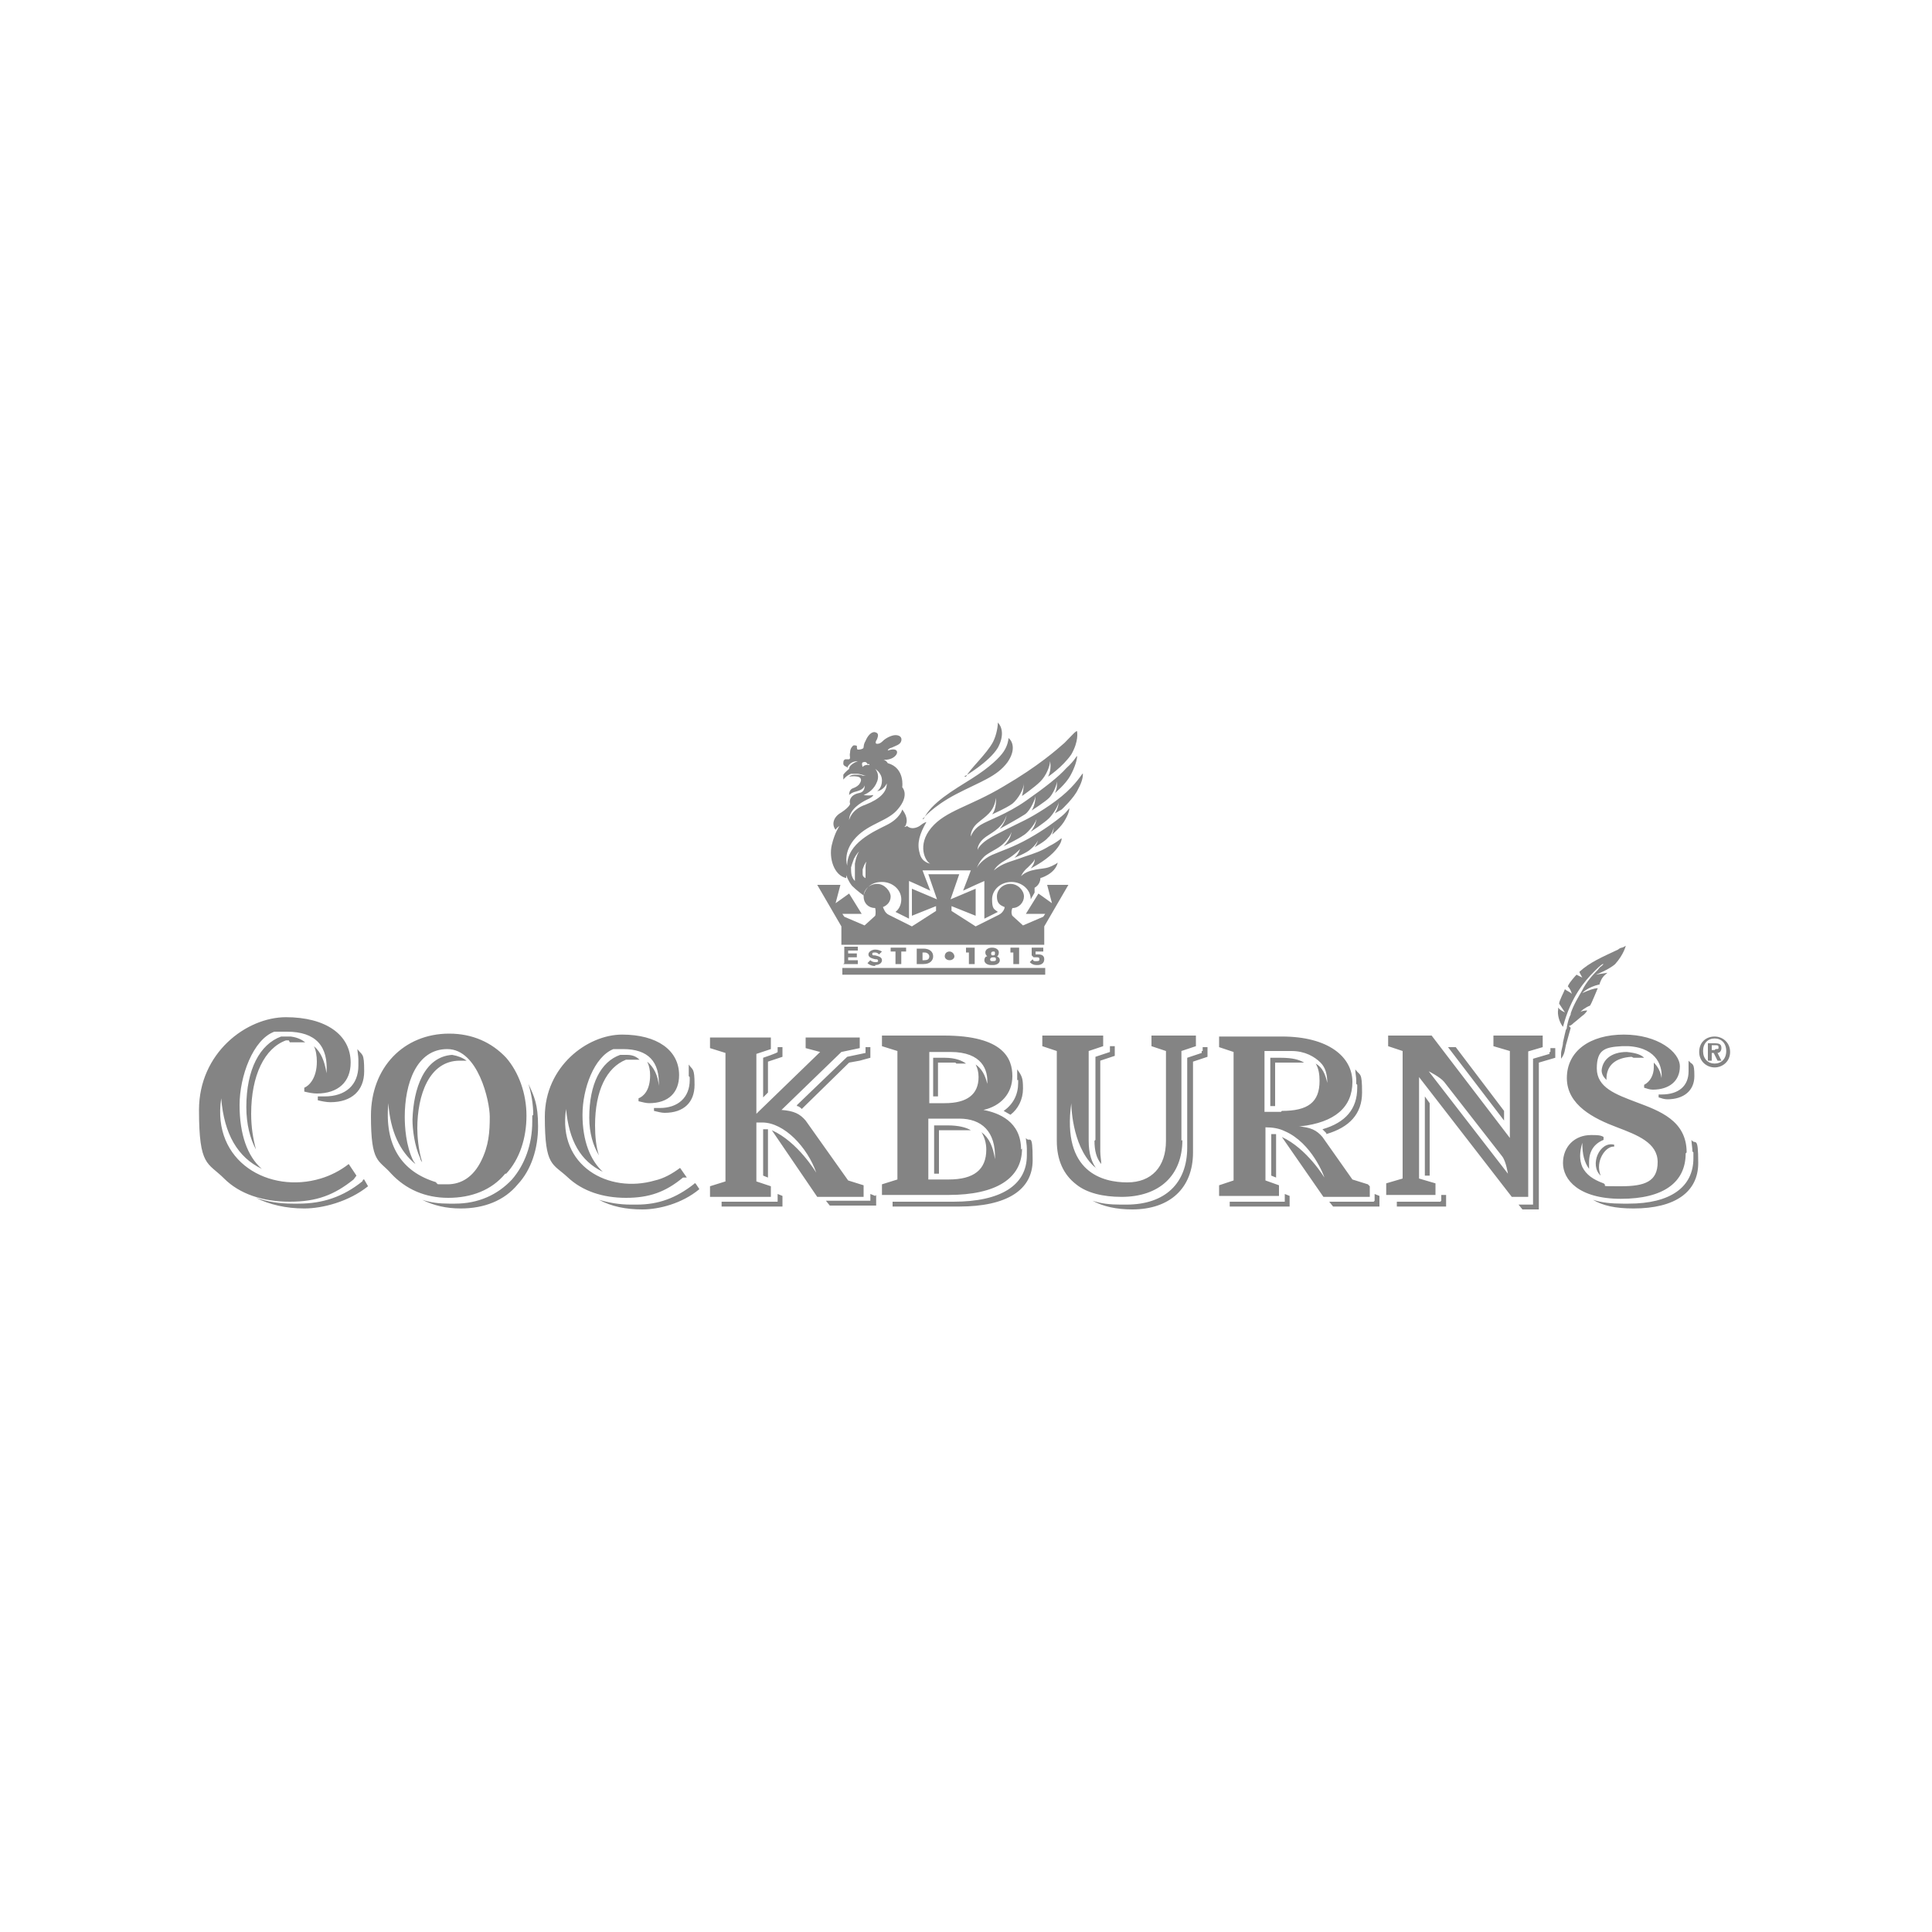 <?xml version="1.0" encoding="UTF-8"?>
<svg id="Camada_1" data-name="Camada 1" xmlns="http://www.w3.org/2000/svg" version="1.1" viewBox="0 0 200 200">
  <defs>
    <style>
      .cls-1 {
        fill: #848484;
        stroke-width: 0px;
      }
    </style>
  </defs>
  <path class="cls-1" d="M108.2,100.9h-21v-.7h21v.7ZM110.8,91.6h-2.4l.5,1.9-1.4-1-1.3,2.1h2l-.2.3-2.1.9-1.1-1s-.2-.3,0-.8c.7,0,1.2-.6,1.2-1.2s-.6-1.3-1.4-1.3-1.4.6-1.4,1.3.3.9.8,1.1c0,.2-.2.6-.6.8l-2.4,1.2-2.5-1.6v-.5l2.5,1v-2.8l-2.6,1.1.9-2.6h-3.2l.9,2.6-2.6-1.1v2.8l2.5-1v.5l-2.5,1.6-2.4-1.2c-.4-.2-.5-.6-.6-.8.5-.2.8-.6.8-1.1s-.6-1.3-1.4-1.3-1.4.6-1.4,1.3.5,1.2,1.2,1.2c.1.5,0,.8,0,.8l-1.1,1-2.1-.9-.2-.3h2l-1.3-2.1-1.4,1,.5-1.9h-2.4l2.5,4.3v1.9h21v-1.9l2.5-4.3ZM95.5,84.8s1-1.3,3.5-2.6,4.2-1.8,5.3-3.3c.9-1.3.5-2.2.1-2.5s0,0,0,0c0,.2-.1.8-.5,1.4s-1.4,1.6-3.3,2.8-4.2,2.5-5,4.2ZM99.8,80.4s2.6-1.5,3.5-3c.7-1.3.4-2.2,0-2.6,0,0,0,0,0,0,0,.3-.1,1.2-.5,2-.7,1.3-2.4,2.8-2.8,3.6ZM109.2,84.2c.4-.6.4-1.2.4-1.2,0,.3-.5,1.2-1,1.7-.5.5-1.9,1.4-1.9,1.4.5-.6.6-1.3.6-1.3-.2.6-1,1.5-1.4,1.7-.4.3-2,1.1-2,1.1.8-.8.8-1.5.8-1.5,0,0,0,.3-.6,1-.6.7-1.3.9-2,1.4s-1,1.4-1,1.4c.1-.3.7-1,1.6-1.4.9-.4,2.2-.8,3.8-1.7,1.6-.9,2.8-1.8,3.4-2.3.6-.5.8-.9.8-.8,0,0,0,.4-.4,1.1-.4.8-1.4,1.6-1.4,1.6.2-.4.2-.9.2-.8s-.2.8-.6,1.1c-.3.4-1.4,1-1.4,1,.4-.5.4-1.1.4-.9s-.3.7-.8,1.1c-.4.4-1.7.9-1.7.9.4-.3.6-.9.6-.9-.2.2-.7.7-1.6,1.2-.9.5-1.1,1-1.1,1,.9-.8,1.8-.9,3.1-1.4,1.2-.4,1.8-.6,2.6-1.1,1-.5,1.3-.9,1.3-.8s0,.6-.9,1.5c-.9.9-2.3,1.6-2.3,1.6.5-.6.4-1,.4-1,0,.2-.2.4-.7.9-.5.4-.7.9-.7.9.8-.8,2.2-.7,2.8-.9s1-.5,1-.5c-.3,1.2-1.8,1.6-1.8,1.6,0,.7-.6,1-.6,1,0,.2,0,.3,0,.5h0c0,0-.4.7-.4.7,0-1-.9-1.8-2-1.8s-2,.8-2,1.8.2,1,.6,1.3c0,0,0,0,0,0l-1.4.7v-3.9l-.9.4-1.3.6.5-1.3.3-.8h-5l.3.8.5,1.3-1.3-.6-.9-.4v3.9l-1.4-.7s0,0,0,0c.4-.3.6-.8.6-1.3,0-1-.9-1.8-2-1.8s-1.7.6-1.9,1.4h0s-.7-.5-1.2-1c-.4-.5-.6-1.1-.6-1.1,0,.2,0,.3,0,.3-1.3-.3-1.8-2.1-1.5-3.4.3-1.3.8-2,.8-2-.3.2-.4.4-.4.4-.4-.5-.3-1.3.6-1.8.9-.6.9-.9.9-.9-.1-.3,0-.9.9-1.1.7-.1.6-.8.6-.8-.1.5-.8.6-1.1.7s-.5.3-.5.3c0-.3.1-.6.4-.7.3-.1.6-.3.7-.5.2-.3.2-.6-.2-.7-.5-.1-.9,0-.9,0,.2-.2.5-.2.7-.2,0,0,0,0,0,0,.4,0,.5,0,.7.1.3,0,.4,0,.4,0-.3,0-.6-.2-1-.2s-.3,0-.6,0c-.5.2-.7.5-.8.6,0,0,0,0,0,0,0,0,0-.2,0-.5.2-.3.6-.6.6-.6,0-.5.9-.8.9-.8-.9,0-1.1.7-1.1.7,0-.2-.3-.1-.4-.4,0-.3,0-.4.2-.5.1,0,.2,0,.4,0,.2-.1,0-.3.1-.7,0-.4.2-.6.3-.7s.4,0,.4,0c0,.1,0,.4.1.4s.3,0,.5-.1,0-.3.3-.8c.2-.5.6-1,1-.9.4.1.3.4.2.7-.2.3-.2.5,0,.5.1,0,.3,0,.6-.3s.9-.6,1.3-.6c.4,0,.7.2.6.6-.1.4-.6.5-1,.7-.4.1-.4.3-.4.3,1.1-.4,1.2.3.6.7s-1.3.2-1.3.2c.5,0,.7.4.7.4,1.8.5,1.5,2.5,1.5,2.5.2.2.6,1-.4,2.2-1,1.3-3,1.5-4.4,3-1.4,1.5-.9,2.9-.9,2.9,0-2.3,2.7-3.5,4.1-4.2,1.4-.7,1.6-1.6,1.6-1.6.7.9.4,1.5.4,1.5,0,0,0,.2-.2.3,0,0,.2,0,.3-.1.4.4,1,.2,1.3,0,.5-.4.7-.4.7-.4-.7,1.2-1,2.2-.7,3.2.2,1,1.1,1.1,1.1,1.1-.5-.2-1.4-1.9.1-3.7,1.5-1.8,4-2.2,7.5-4.3,3.6-2.1,5.5-3.8,6.3-4.5.7-.7,1.2-1.3,1.3-1.2,0,.1.2,1-.6,2.4-.9,1.3-2.4,2.3-2.4,2.3.4-.8.2-1.6.2-1.6,0,.5-.4,1.5-1,2.1-.6.6-1.9,1.5-1.9,1.5.2-.8.2-1.4.2-1.4,0,.7-.6,1.7-1.2,2.2-.7.5-2.1,1.1-2.1,1.1.5-.6.4-1.7.4-1.7-.2,1.5-1.1,1.9-1.9,2.6-.8.7-.7,1.4-.7,1.4,0,0,.2-.7,1-1.2.8-.5,2.7-1.1,4.7-2.5,2-1.4,3.4-2.5,4.2-3.4.9-.8,1.1-1.4,1.1-1.2,0,.3-.2,1.1-.7,2-.5.9-1.6,1.8-1.6,1.8.3-.5.2-1.2.2-1.2,0,.4-.4,1.3-.8,1.7-.4.4-1.8,1.3-1.8,1.3.4-.6.4-1.5.4-1.5,0,.2-.5,1.5-1.1,1.9-.6.4-2.6,1.5-2.6,1.5.6-.7.7-1.4.7-1.4-.4,1.2-1.2,1.6-2.1,2.2-1,.7-.9,1.4-.9,1.4,0-.2.5-.8,1.2-1.2.6-.4,2.7-1.4,3.7-1.9,1-.5,3-1.7,4.3-2.9,1.3-1.2,1.7-2.1,1.7-1.9,0,.2,0,.7-.5,1.6-.4.9-1.7,2.1-1.7,2.1ZM90,79.1s0,0-.2,0c0,0-.1-.3-.4-.2-.3,0-.1.5-.1.5,0,0,.2-.3.7-.2ZM87.9,84.9s.2-1.1,1.7-1.6c1.5-.6,2.2-1.3,2.2-2.2,0,0-.3.7-1,.8,0,0,.5-.3.5-1.1,0-.8-.7-1.2-.7-1.2,0,0,.5.5.2,1.3-.3.8-.9,1.2-1.4,1.4,0,0,.5.1,1,0,0,0,0,.2-.7.5-.6.3-1.8,1-1.8,2.1ZM89.3,87.8h0c-.4.3-.7.7-.9,1.1-.1.3-.2.5-.3.9,0,.5,0,1,.4,1.4h0c0-.4,0-.6,0-.9,0-.3,0-.6,0-.9.1-.6.3-1.2.7-1.6ZM89.6,89.9c0-.2,0-.5.1-.7h0c-.2.2-.3.5-.4.8,0,.1,0,.4,0,.5,0,.2.1.3.3.4h0c0-.1,0-.3,0-.4,0-.2,0-.4,0-.5ZM87.3,99.8h1.5v-.4h-1v-.3h.9v-.4h-.9v-.3h1v-.4h-1.4v1.7ZM90.6,99.9c.4,0,.7-.2.7-.5h0c0-.3-.3-.4-.7-.5-.3,0-.3,0-.3-.2h0c0,0,0-.1.2-.1s.3,0,.5.2l.3-.3c-.2-.1-.4-.2-.7-.2s-.7.2-.7.5h0c0,.3.3.4.7.5.2,0,.3,0,.3.2h0c0,0,0,.1-.2.1-.2,0-.4,0-.6-.2l-.3.3c.2.2.5.3.8.3ZM92.8,99.8h.5v-1.3h.5v-.4h-1.6v.4h.5v1.3ZM94.9,99.8h.7c.7,0,1-.4,1-.8h0c0-.5-.4-.8-1-.8h-.7v1.7ZM95.7,98.6c.3,0,.5.2.5.4h0c0,.3-.2.4-.5.4h-.2v-.8h.2ZM97.8,99c0,.2.2.4.5.4s.5-.2.5-.4-.2-.5-.5-.5-.5.2-.5.5ZM100.4,99.8h.5v-1.7h-.9c0,.1,0,.5,0,.5h.3c0,0,0,1.2,0,1.2ZM102.8,99.9c.4,0,.7-.2.7-.5h0c0-.2-.1-.3-.3-.4.1,0,.2-.2.2-.4h0c0-.3-.3-.5-.7-.5s-.7.2-.7.5h0c0,.2.1.3.2.4-.2,0-.3.2-.3.4h0c0,.3.3.5.7.5ZM102.8,99.5c-.2,0-.3,0-.3-.2h0c0-.1.1-.2.3-.2s.3,0,.3.2h0c0,.1,0,.2-.3.2ZM102.8,98.9c-.1,0-.2,0-.2-.2h0c0,0,0-.2.2-.2s.2,0,.2.2h0c0,.1,0,.2-.2.2ZM105,99.8h.5v-1.7h-.9c0,.1,0,.5,0,.5h.3c0,0,0,1.2,0,1.2ZM107.4,99.9c.4,0,.7-.2.7-.6h0c0-.4-.3-.5-.6-.5s-.2,0-.3,0v-.3h.8v-.4h-1.2v.8c0,0,.2.2.2.2,0,0,.2,0,.3,0,.2,0,.3,0,.3.2h0c0,.1,0,.2-.3.2s-.3,0-.4-.2l-.3.3c.2.2.4.3.7.3Z"/>
  <path class="cls-1" d="M177.5,107.3c-.9,0-1.6.6-1.6,1.6s.8,1.6,1.6,1.6,1.6-.6,1.6-1.6-.8-1.6-1.6-1.6ZM177.5,110.1c-.7,0-1.2-.5-1.2-1.3s.5-1.3,1.2-1.3,1.2.5,1.2,1.3-.5,1.3-1.2,1.3ZM178.2,108.5c0-.4-.2-.5-.7-.5h-.7v1.8h.4v-.8h.2l.4.8h.4l-.4-.8c.2,0,.4-.2.4-.5ZM177.5,108.7h-.3v-.5h.3c.3,0,.4,0,.4.2s0,.2-.3.2ZM55.1,115.5c0,.1,0,.2,0,.3,0,.1,0,.2,0,.3,0,2.4-.8,4.5-2.1,6-1.5,1.6-3.5,2.5-5.9,2.5s-.2,0-.3,0c-.1,0-.2,0-.3,0-1,0-1.9-.1-2.8-.4,1.2.6,2.5.9,4,.9,2.4,0,4.5-.8,5.9-2.5,1.4-1.5,2.1-3.7,2.1-6s-.4-3.1-1-4.4c.3,1,.5,2.1.5,3.2ZM65.1,109.7s0,0,0,0c0,0,.2,0,.2,0,0,0,0,0,0,0,0,0,.1,0,.2,0,0,0,0,0,0,0,0,0,.2,0,.3,0,.1,0,.3,0,.4,0-.3-.3-.7-.5-1.3-.5,0,0,0,0,0,0,0,0-.1,0-.2,0,0,0,0,0,0,0,0,0-.2,0-.2,0,0,0,0,0,0,0,0,0-.2,0-.3,0,0,0,0,0,0,0h0c-2,.7-3.2,3-3.2,6.5,0,1.6.4,2.9,1,3.9-.3-.9-.4-2-.4-3.1,0-3.6,1.2-6,3.2-6.8h0s0,0,0,0c0,0,.2,0,.3,0ZM169.1,109.5c.1,0,.2,0,.3,0s.3,0,.4,0c0,0,0,0,0,0,.2,0,.3,0,.4,0-.3-.3-.8-.5-1.8-.6,0,0,0,0,0,0-1.6,0-2.5.8-2.6,1.9,0,.4.2.7.5,1,0,0,0,0,0-.1,0-1.4.9-2.2,2.6-2.3ZM155.7,115l-5-6.6h-.8l5.8,7.6v-1ZM71.8,122.6c-1.8,1.4-3.6,2.1-5.9,2.1s-.2,0-.3,0c-.1,0-.2,0-.3,0-1.2,0-2.3-.2-3.3-.5,1.3.7,2.8,1,4.5,1s4.1-.6,5.9-2.1h0s-.4-.6-.4-.6h-.1ZM79,116.9v4.8l.5.2v-4.4h0v-.6h-.5s0,0,0,0ZM171.9,113.3c0,0-.2,0-.2,0,0,0,0,0,0,0,0,0,0,0,0,0h0v.3h0c.3.1.6.2.9.2,1.7,0,2.8-.9,2.8-2.4s-.2-1.1-.6-1.6c0,.1,0,.3,0,.4s0,.2,0,.4c0,0,0,.2,0,.3,0,1.5-1,2.4-2.8,2.4ZM80.5,124.4h-5.8v.5h6.3v-1.1l-.5-.2v.8ZM48.3,109.8c-.4-.3-.9-.5-1.5-.6-2.9.2-4,3.5-4.1,6.7,0,1,.2,2.7.8,4,0,.1.1.3.2.4-.4-1.3-.5-2.7-.5-3.5,0-3.4,1.2-7,4.4-7s.5,0,.7,0ZM64.2,109.3h0,0s0,0,0,0ZM37.5,122.3c-2,1.6-4.1,2.3-6.6,2.3s-.2,0-.3,0c-.1,0-.2,0-.3,0-1.4,0-2.6-.2-3.8-.6,1.4.7,3.1,1.1,5,1.1s4.6-.7,6.6-2.3h0s-.4-.7-.4-.7h-.1ZM71.4,111.5c0,.1,0,.2,0,.3,0,1.8-1.2,2.9-3.1,2.9s-.2,0-.3,0c0,0-.1,0-.2,0,0,0,0,0-.1,0h0v.3h0c.4.1.8.2,1.1.2,2,0,3.1-1.1,3.1-2.9s-.2-1.5-.6-2.1c0,.3,0,.6,0,.9s0,.2,0,.3ZM37.1,110c0,.1,0,.2,0,.3,0,2-1.3,3.2-3.5,3.2s-.2,0-.3,0c-.1,0-.2,0-.3,0s0,0-.1,0c0,0,0,0,0,0h0v.4h0c.4.1.9.2,1.3.2,2.2,0,3.5-1.2,3.5-3.2s-.2-1.6-.7-2.3c0,.3.1.7.1,1.1s0,.2,0,.3ZM82.5,114.5c.2,0,.4.2.5.3l4.9-4.8,1.1-.2,1.1-.3v-1.1h-.5v.6h0s0,0,0,0l-1.9.4-5.2,5ZM79,113.6l.5-.5v-3.2l1.5-.5v-1h-.5v.5h0c0,.1-1.5.6-1.5.6v4.1ZM140.5,112.3c0,.1,0,.2,0,.3,0,2.2-1.2,3.6-3.6,4.3.1.1.3.3.4.4h0s0,.1,0,.1c2.4-.7,3.7-2.1,3.7-4.3s-.2-1.7-.7-2.4c0,.4.1.8.1,1.2s0,.2,0,.3ZM30,107.9s0,0,0,0c0,0,.2,0,.3,0,0,0,0,0,.1,0,0,0,.2,0,.2,0,0,0,0,0,.1,0,.1,0,.2,0,.3,0,.2,0,.4,0,.6,0-.4-.3-.8-.5-1.5-.6,0,0,0,0,0,0,0,0,0,0-.1,0,0,0-.2,0-.2,0,0,0,0,0-.1,0,0,0-.2,0-.3,0,0,0,0,0,0,0-.1,0-.2,0-.3,0,0,0,0,0,0,0h0c-2.2.8-3.6,3.4-3.6,7.3,0,1.8.4,3.3,1,4.4-.3-1.1-.5-2.3-.5-3.7,0-4,1.4-6.8,3.6-7.6h0s0,0,0,0h0s0,0,0,0c0,0,.2,0,.3,0ZM113.3,118.1c0,1,.2,1.8.7,2.4,0-.4-.1-.8-.1-1.3v-9.4l1.5-.5v-1h-.5v.6l-1.5.5v8.6ZM105.4,111.8c0,.1,0,.2,0,.3,0,1.2-.5,2.2-1.5,2.9.2.1.5.3.7.4.8-.6,1.3-1.6,1.3-2.7s-.1-1.3-.6-2c0,.3,0,.6,0,.8s0,.2,0,.3ZM149.1,124.4h-4.5v.5h5.1v-1.2h-.5c0-.1,0,.6,0,.6ZM142.2,124.4h-4.6l.4.5h0s4.8,0,4.8,0v-1.1l-.5-.2v.7ZM132.1,117.4h-.5s0,0,0,0v4.3l.5.2v-3.8h0s0,0,0,0v-.7ZM133,124.4h-5.7v.5h6.2v-1.1l-.5-.2v.8ZM131.5,109.5v5h.5v-4.5h2.8c0,0,.1,0,.2,0-.5-.3-1.2-.5-2.4-.5h-1.1ZM160.4,108.9v.2h0s0,0,0,0l-1.7.5v15.1h-1.5l.4.5h1.7v-15.2l1.7-.5v-1h-.5v.4ZM175.3,119.3c0,.1,0,.2,0,.3,0,.1,0,.2,0,.3,0,3-2.4,4.7-6.7,4.7s-.2,0-.3,0c-.1,0-.2,0-.3,0-1.2,0-2.2-.1-3.1-.4,1,.6,2.3.9,4.2.9,4.3,0,6.7-1.7,6.7-4.7s-.3-1.8-.7-2.4c0,.4.1.8.1,1.2ZM167.1,118.7v-.2c-1.5-.4-2.6,2.1-1.4,3.2h0c-.6-1.5.5-3,1.3-3ZM148,121.8v-7.6l-.5-.7v8.2h.5ZM90.6,123.8l-.5-.2v.7h-4.6l.4.5h0s4.8,0,4.8,0v-.5h0v-.6ZM124.4,108.8v.2l-1.5.5v9.3c0,3.7-2.3,5.9-6.3,5.9s-.2,0-.2,0c-.1,0-.3,0-.4,0-1.1,0-2-.1-2.9-.4,1.1.6,2.5.9,4.1.9,3.9,0,6.3-2.2,6.3-5.9v-9.4l1.5-.5v-1h-.5v.4ZM100.5,117c-.5-.3-1.3-.5-2.4-.5h-1.4v5h.5v-4.5h3.2ZM106.3,119c0,.1,0,.2,0,.3,0,.1,0,.2,0,.3,0,3.1-2.7,4.8-7.6,4.8h-6.3v.5h6.9c4.9,0,7.6-1.7,7.6-4.8s-.3-1.7-.7-2.3c0,.3.1.7.1,1.1ZM99,110.1h.6c.1,0,.3,0,.4,0-.4-.3-1.1-.6-2.2-.6h-1.2v4h.5v-3.5h1.8ZM162.4,106.2c.2,0,.4-.2.5-.3.4-.3.7-.6,1.1-.9.3-.3.3-.4.3-.4,0,0-.7,0-.8.3.2-.3.6-.6,1.1-.8.2-.3.7-1.6.8-1.8-.4,0-.9.2-1.6.5,0,0,.5-.6,1.8-.9,0,0,0,0,0-.1.2-.5.3-.7.8-1.1-.7.1-1.2.2-1.2.2,1.5-.6,2-1.1,2-1.1.9-1,1.1-1.9,1.1-1.9,0,0-.3.2-.4.2-.1,0-.3.1-.4.2-1.7.8-2.9,1.3-4,2.3,0,.1.2.4.3.6,0,0-.6-.3-.6-.3-.2.2-.7.8-.8,1,0,0,0,0-.1.2.2.2.4.6.4.8-.1-.2-.5-.3-.7-.5-.1.3-.6,1.2-.6,1.5.2.3.6.9.6.9,0,0-.5-.2-.7-.5,0,.2,0,0,0,.2-.1.5.1,1.3.5,1.8.8-3.1,2.3-4.8,3.2-5.7,0,0,.1-.1.2-.2.2-.2.4-.4.7-.6,0,0,0,0,.1,0h0c0,0-.1.1-.2.2-.2.1-.3.3-.4.4-.6.6-1.2,1.3-1.6,2.1-.4.7-.9,1.5-1.2,2.4,0,0,0,0,0,.1-.2.4-.3.8-.4,1.3,0,.1,0,.2-.1.3,0,0-.2.8-.3,1.3,0,.4-.2.8-.2,1.2,0,.2,0,.3,0,.5.4-.5.4-1,.5-1.4.2-.7.3-1.1.5-1.8,0,0,0,0,0,0ZM52.4,121.5c1.4-1.5,2.1-3.7,2.1-6s-.8-4.5-2.1-6c-1.5-1.6-3.5-2.5-5.9-2.5-4.7,0-8.1,3.5-8.1,8.5s.8,4.5,2.1,6c1.5,1.6,3.5,2.5,5.9,2.5s4.5-.8,5.9-2.5ZM45.2,122.4c-3.7-1.1-5.4-3.9-5-8.2h0c0,0,0,0,0,0h0c.2,2.9,1.2,5,2.8,6.3,0,0-.1-.2-.2-.3-.8-1.6-.9-3.6-.9-4.6,0-3.4,1.2-7,4.4-7s4.4,5.4,4.4,7-.1,3-.9,4.6c-.8,1.6-2,2.4-3.5,2.4s-.8,0-1.2-.2h0ZM36.9,121.7h0s-.8-1.2-.8-1.2h0c-.9.7-1.9,1.2-2.9,1.5-5.3,1.6-11.3-1.7-10.3-8.3h0c.3,3.7,1.7,6.1,4.2,7.3-1.5-1.3-2.3-3.6-2.3-6.6s1.4-6.8,3.6-7.6h0s0,0,0,0c0,0,.2,0,.3,0,0,0,0,0,0,0,0,0,.2,0,.3,0,0,0,0,0,.1,0,0,0,.2,0,.2,0,0,0,0,0,.1,0,.1,0,.2,0,.3,0,3,0,4.3,1.5,4.1,4.3h0c-.2-1.3-.6-2.2-1.3-2.8.2.4.3,1,.3,1.6,0,1.7-.8,2.5-1.3,2.7h0v.4h0c.4.1.9.2,1.3.2,2.2,0,3.5-1.2,3.5-3.2,0-2.9-2.6-4.7-6.7-4.7s-9,3.7-9,9.6.9,5.4,2.6,7.1c1.6,1.6,4,2.4,6.8,2.4s4.6-.7,6.6-2.3ZM174.6,119.3c0-3.3-2.8-4.3-5.2-5.2-2.1-.8-4.1-1.5-4.1-3.5s.9-2.2,2.6-2.3c.1,0,.2,0,.3,0s.3,0,.4,0c0,0,0,0,0,0,3.1.2,3.5,2.3,3.4,3.3h0c0,0,0,0,0,0h0c-.1-.7-.4-1.2-.8-1.6,0,.2,0,.3,0,.5,0,.8-.4,1.5-1,1.8h0v.3h0c.3.1.6.2.9.2,1.7,0,2.8-.9,2.8-2.4s-2.3-3.3-5.8-3.3-5.9,1.7-5.9,4.5,2.8,4.2,5.2,5.1c2.1.8,4.2,1.6,4.2,3.6s-1.3,2.5-3.8,2.5-1.3,0-1.8-.3c-1.1-.4-1.8-.9-2.2-1.7-.3-.7-.3-1.5,0-2.5h0c0,0,0,0,0,0h0c0,1.2.2,2,.7,2.7,0-.2,0-.5,0-.7,0-1.1.5-1.9,1.5-2.3h0v-.3h0c-.3-.2-.7-.2-1.3-.2-1.7,0-2.9,1.2-2.9,2.9s1.6,3.7,6,3.7,6.7-1.7,6.7-4.7ZM89.4,123.8v-1.1l-1.6-.5-4.4-6.2c-.6-.7-1.2-1-2.5-1.1l6.2-6,1.9-.4v-1.1h-5.6v1.1l1.5.4-6.4,6.2h0,0s-.2.2-.2.2v-6.2l1.5-.5v-1.2h-6.3v1.1l1.6.5v13.3l-1.6.5v1.1h6.3v-1.1l-1.5-.5v-6.1h.6c2.3,0,4.7,2.6,5.6,5.2h0s-1.9-3.2-4.6-4.4l4.7,6.9h0s4.8,0,4.8,0ZM122.3,118.1v-9.3l1.5-.5v-1.1h-4.6v1.1l1.5.5v9.3c0,2.7-1.5,4.3-4,4.3s-6.8-1-5.8-8.2h0s0,4.3,2.3,6.5c.1.1.3.2.4.4-.6-.7-.9-1.7-.9-3v-9.3l1.5-.5v-1.1h-6.3v1.1l1.5.5v9.3c0,2,.7,3.5,2,4.5,1.1.9,2.8,1.3,4.7,1.3,3.9,0,6.3-2.2,6.3-5.9ZM71.1,121.9h0s-.7-1-.7-1h0c-.8.6-1.7,1.1-2.6,1.3-4.8,1.4-10.1-1.5-9.2-7.4h0c.3,3.3,1.5,5.4,3.8,6.5-1.3-1.2-2.1-3.2-2.1-5.9s1.2-6,3.2-6.8h0s0,0,0,0c0,0,.2,0,.3,0,0,0,0,0,0,0,0,0,.2,0,.2,0,0,0,0,0,0,0,0,0,.1,0,.2,0,0,0,0,0,0,0,0,0,.2,0,.3,0,2.6,0,3.8,1.3,3.7,3.8h0c-.1-1.1-.5-1.9-1.2-2.5.2.4.3.9.3,1.4,0,1.6-.7,2.2-1.2,2.4h0v.3h0c.4.1.8.2,1.1.2,2,0,3.1-1.1,3.1-2.9,0-2.6-2.3-4.2-5.9-4.2s-8,3.3-8,8.5.8,4.8,2.4,6.3c1.5,1.4,3.6,2.1,6,2.1s4.1-.6,5.9-2.1ZM105.7,119c0-2.9-2.3-3.8-3.9-4.1,1.8-.4,3-1.7,3-3.5s-.9-4.2-7.1-4.2h-6.4v1.1l1.6.5v13.3l-1.6.5v1.1h6.9c4.9,0,7.6-1.7,7.6-4.8ZM96,108.9h2.4c3.3,0,3.9,1.9,3.8,3.3h0c0,0,0,0,0,0h0c-.2-.9-.6-1.6-1.2-2,.2.4.3.8.3,1.3,0,1.8-1.2,2.7-3.5,2.7h-1.6v-5.3ZM96,115.8h3.3c2.3,0,3.8,1.3,3.7,4.2h0c0,0,0,0,0,0h0c-.2-1.3-.6-2.2-1.4-2.8.3.5.5,1.1.5,1.8,0,2.1-1.3,3.1-3.9,3.1h-2.1v-6.3ZM141.6,122.6l-1.6-.5-3.1-4.4c-.6-.7-1.2-1-2.5-1.1h.2c3.6-.4,5.4-2,5.4-4.6s-2.5-4.7-7.3-4.7h-6.5v1.1l1.5.5v13.3l-1.5.5v1.1h6.2v-1.1l-1.4-.5v-5.5c.7,0,1.4.1,2,.4,2.8,1.2,4.1,4.7,4.1,4.8h0s-1.8-3-4.4-4.2l4.3,6.2h0s4.8,0,4.8,0v-1.1ZM132.6,115.1h-1.7v-6.3h2.8c1.4,0,2.4.6,3,1.2.5.5.7,1.2.7,2.1h0c0,0,0,0,0,0h0c-.2-.9-.5-1.6-1.2-2,.3.5.4,1.1.4,1.8,0,2.2-1.2,3.1-3.9,3.1ZM158,108.9l1.7-.5v-1.2h-5.1v1.1l1.7.5v9l-8.1-10.6h0s-4.5,0-4.5,0v1.1l1.5.5v13.2l-1.7.5v1.2h5.1v-1.2l-1.7-.5v-10.5l9.6,12.4h1.7v-15.1ZM147.9,110.9s1.2.6,1.6,1.1l6,7.7c.4.5.6,1.8.6,1.8,0,0-8.2-10.6-8.2-10.6Z"/>
</svg>